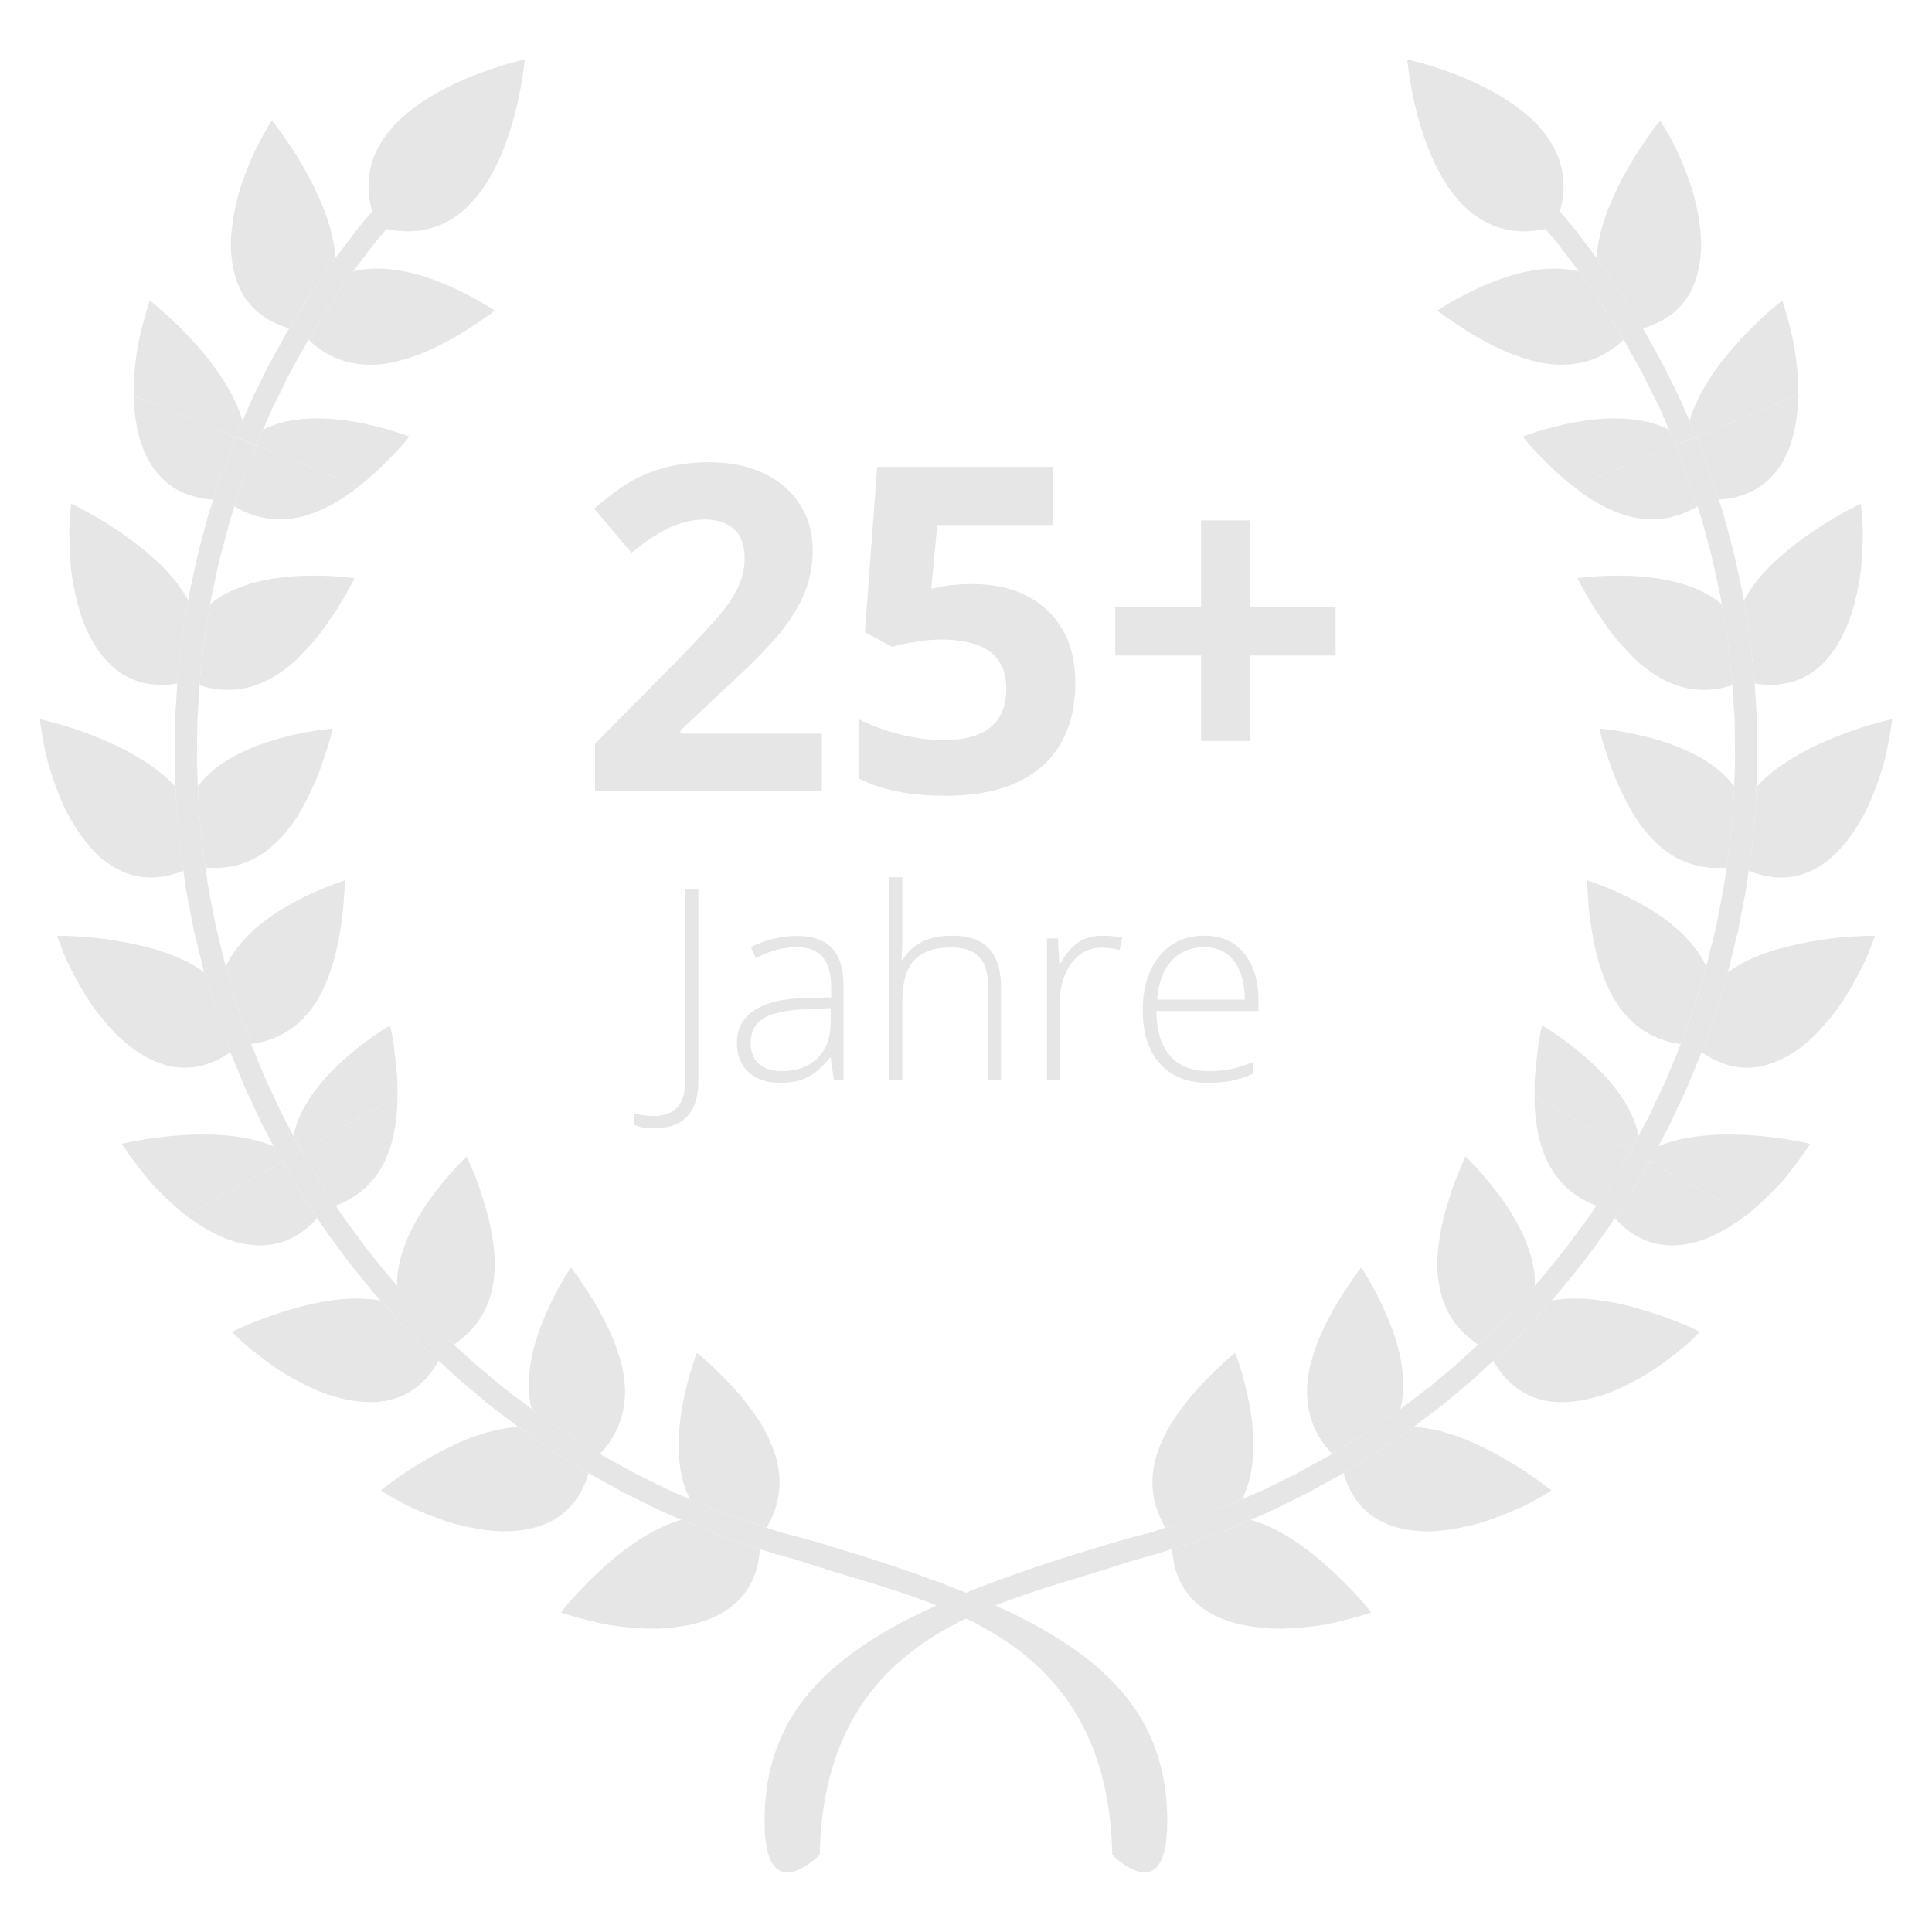 <?xml version="1.0" encoding="UTF-8"?>
<svg id="Ebene_1" data-name="Ebene 1" xmlns="http://www.w3.org/2000/svg" viewBox="0 0 135 135">
  <defs>
    <style>
      .cls-1 {
        fill: #e6e6e6;
      }
    </style>
  </defs>
  <g>
    <g>
      <g>
        <path class="cls-1" d="M36.663,4.157s-1.152,14.298-10.275,11.688c-3.752-8.72,10.275-11.688,10.275-11.688Z"/>
        <g>
          <g>
            <path class="cls-1" d="M22.168,85.119s-.166-.24-.408-.603c-.233-.368-.575-.843-.861-1.349-.6-1.001-1.193-2.002-1.193-2.002l-6.702,3.78c1.448,1.062,3.032,1.931,4.656,2.053,1.612.153,3.154-.378,4.508-1.88Z"/>
            <path class="cls-1" d="M27.767,76.619l-6.705,3.785s.582.97,1.165,1.946c.276.496.615.95.843,1.308.232.353.391.592.391.592,1.872-.715,2.932-1.972,3.535-3.341.575-1.359.797-2.907.771-4.291Z"/>
            <path class="cls-1" d="M16.204,93.062s.153.158.434.424c.271.276.692.639,1.211,1.047.521.409,1.134.868,1.811,1.313.7.429,1.466.843,2.248,1.2.784.363,1.632.623,2.462.782.825.148,1.635.204,2.409.087,1.566-.245,2.912-1.113,3.872-2.825,0,0-.268-.25-.672-.628-.386-.389-.899-.91-1.418-1.431-.523-.516-1.001-1.073-1.369-1.481-.365-.409-.615-.684-.615-.684-.276-.046-.557-.082-.848-.097-.281-.02-.565-.035-.858-.035-.569.005-1.162.056-1.75.138-1.175.169-2.337.47-3.364.797-2.043.633-3.553,1.395-3.553,1.395Z"/>
            <path class="cls-1" d="M32.615,80.807s-1.229,1.144-2.478,2.851c-.618.853-1.221,1.834-1.67,2.891-.227.531-.414,1.078-.547,1.634-.056.281-.11.562-.143.833-.026.276-.036.552-.021.828,0,0,.238.266.593.664.36.393.82.94,1.333,1.441.503.506.999,1.012,1.382,1.395.391.368.649.608.649.608,1.648-1.093,2.393-2.508,2.685-3.933.153-.725.194-1.466.159-2.186-.031-.715-.159-1.405-.279-2.099-.141-.679-.319-1.318-.516-1.895-.168-.598-.357-1.124-.531-1.568-.181-.439-.335-.807-.439-1.057-.107-.26-.176-.403-.176-.403Z"/>
            <path class="cls-1" d="M26.605,104.147s.748.49,1.913,1.083c.6.281,1.308.582,2.069.858.388.138.779.276,1.193.393.411.107.84.209,1.264.286.861.158,1.714.271,2.559.23.848-.041,1.653-.184,2.388-.465,1.451-.557,2.582-1.716,3.139-3.596,0,0-1.249-.771-2.493-1.548-.603-.414-1.213-.828-1.663-1.144-.227-.153-.416-.286-.549-.373-.128-.097-.202-.153-.202-.153-1.106.036-2.26.347-3.371.766-1.116.439-2.166.965-3.091,1.512-1.857,1.078-3.157,2.151-3.157,2.151Z"/>
            <path class="cls-1" d="M39.887,88.572s-.942,1.379-1.78,3.315c-.406.96-.81,2.084-1.001,3.208-.199,1.124-.227,2.284.041,3.362,0,0,.066.056.194.148.128.092.311.215.534.368.439.307,1.027.71,1.614,1.113,1.219.751,2.432,1.507,2.432,1.507,1.356-1.431,1.765-2.968,1.755-4.444-.015-.741-.143-1.471-.337-2.156-.202-.679-.447-1.374-.743-1.992-.143-.312-.296-.613-.452-.899-.155-.296-.304-.582-.449-.843-.309-.536-.616-1.006-.892-1.395-.513-.817-.914-1.292-.914-1.292Z"/>
            <path class="cls-1" d="M39.189,112.673s.841.296,2.125.603c.317.082.667.158,1.032.23.37.071.766.118,1.17.169.815.082,1.676.153,2.547.128,1.75-.097,3.468-.429,4.774-1.343,1.3-.894,2.135-2.248,2.258-4.22,0,0-.345-.112-.868-.281-.261-.087-.564-.184-.894-.291-.322-.123-.667-.25-1.011-.383-.682-.26-1.374-.5-1.877-.725-.508-.215-.843-.363-.843-.363-2.163.618-4.227,2.192-5.806,3.668-.787.736-1.443,1.436-1.898,1.952-.455.521-.708.858-.708.858Z"/>
            <path class="cls-1" d="M48.686,94.539s-.153.388-.347,1.037c-.202.644-.45,1.548-.641,2.575-.376,2.054-.509,4.674.518,6.61,0,0,.33.143.82.357.485.22,1.165.449,1.831.71.335.122.667.25.978.368.317.107.616.199.874.286.508.164.845.271.845.271,1.006-1.691,1.07-3.295.715-4.715-.363-1.395-1.121-2.728-1.967-3.785-.419-.552-.848-1.067-1.272-1.512-.204-.22-.416-.419-.613-.618-.191-.204-.375-.383-.552-.552-.687-.664-1.19-1.032-1.19-1.032Z"/>
          </g>
          <g>
            <path class="cls-1" d="M14.897,34.914s.092-.281.222-.69c.138-.414.304-.976.521-1.517.411-1.088.82-2.181.82-2.181l-7.131-2.891c.077,1.798.378,3.571,1.295,4.924.889,1.354,2.258,2.227,4.273,2.355Z"/>
            <path class="cls-1" d="M25.037,34.01l-7.134-2.897s-.396,1.063-.799,2.12c-.21.531-.365,1.073-.503,1.476-.13.398-.217.674-.217.674,1.727,1.022,3.374,1.068,4.817.689,1.418-.398,2.774-1.19,3.836-2.063Z"/>
            <path class="cls-1" d="M4.974,35.195s-.031.225-.061.608c-.021.194-.038.429-.059.69-.01.276-.01.577-.01.909.005.659.031,1.431.105,2.237.079.812.248,1.676.465,2.514.112.424.235.832.383,1.241.153.398.337.791.534,1.17.403.741.873,1.405,1.445,1.936,1.142,1.067,2.682,1.583,4.613,1.262,0,0,.005-.092.015-.25.01-.159.033-.389.064-.659.064-.552.148-1.282.23-2.013.036-.363.095-.72.151-1.063s.108-.659.151-.925c.087-.546.148-.904.148-.904-.547-.991-1.275-1.89-2.156-2.702-.864-.812-1.837-1.543-2.715-2.14-1.765-1.206-3.302-1.911-3.302-1.911Z"/>
            <path class="cls-1" d="M24.779,40.405s-1.663-.255-3.773-.163c-1.055.041-2.194.184-3.303.485-1.098.307-2.199.782-3.019,1.502,0,0-.061.347-.148.873-.041.271-.095.572-.146.904-.061.332-.118.685-.151,1.037-.077.71-.158,1.42-.215,1.951-.033.271-.058.49-.064.644-.01.153-.015.245-.015.245,1.882.603,3.433.301,4.756-.358.662-.332,1.259-.761,1.798-1.236.263-.24.516-.49.753-.751.253-.256.491-.516.713-.777.449-.531.815-1.078,1.165-1.584.355-.501.651-.981.889-1.389.118-.21.222-.399.309-.567.1-.174.184-.312.248-.434.133-.245.202-.383.202-.383Z"/>
            <path class="cls-1" d="M2.78,50.254s.095.894.368,2.176c.077.322.145.664.253,1.032.108.357.233.73.363,1.124.276.766.582,1.568.988,2.334.419.771.902,1.502,1.441,2.14.268.317.547.618.856.879.314.266.641.496.986.695,1.366.787,2.953.95,4.784.209,0,0-.054-.363-.13-.904-.092-.546-.156-1.277-.22-2.007-.054-.731-.14-1.461-.163-2.013-.021-.547-.031-.914-.031-.914-.725-.843-1.722-1.548-2.728-2.145-1.012-.603-2.1-1.093-3.101-1.481-2.002-.781-3.665-1.124-3.665-1.124Z"/>
            <path class="cls-1" d="M23.241,50.908s-1.665.123-3.686.684c-1.007.276-2.115.664-3.134,1.216-1.037.547-1.921,1.246-2.593,2.13,0,0,.015.357.031.894.02.531.107,1.246.166,1.956.056.71.123,1.42.21,1.946.074.531.123.889.123.889,1.959.174,3.433-.47,4.557-1.4.281-.24.539-.49.776-.756.243-.271.483-.557.7-.848.429-.592.782-1.205,1.08-1.823.309-.618.598-1.231.81-1.803.11-.286.207-.562.288-.828.092-.266.176-.511.253-.736.304-.914.419-1.522.419-1.522Z"/>
            <path class="cls-1" d="M3.993,65.39s.066.215.204.577c.143.363.322.879.621,1.471.59,1.185,1.41,2.718,2.577,4.03,1.098,1.339,2.529,2.437,4.01,2.902,1.476.475,3.096.266,4.695-.853,0,0-.038-.082-.084-.235-.061-.148-.133-.368-.225-.628-.184-.521-.434-1.211-.677-1.9-.424-1.405-.845-2.81-.845-2.81-.884-.664-1.969-1.144-3.109-1.507-.567-.174-1.147-.327-1.719-.45-.559-.122-1.116-.219-1.645-.307-2.11-.317-3.803-.291-3.803-.291Z"/>
            <path class="cls-1" d="M24.097,61.518s-1.599.49-3.464,1.481c-.465.255-.947.531-1.422.843-.465.312-.925.659-1.356,1.037-.864.751-1.612,1.645-2.079,2.651,0,0,.406,1.369.82,2.738.24.674.478,1.343.659,1.849.089.25.161.465.217.613.046.143.082.224.082.224,1.964-.276,3.231-1.211,4.145-2.38.909-1.18,1.387-2.569,1.752-3.913.301-1.323.501-2.615.559-3.565.015-.47.066-.869.077-1.144.015-.276.01-.434.01-.434Z"/>
            <path class="cls-1" d="M8.514,79.924s.457.73,1.234,1.732c.197.25.409.516.641.797.235.276.508.546.784.832.554.562,1.17,1.139,1.831,1.66l6.702-3.78-.569-1.068c-2.069-.863-4.674-.914-6.827-.746-2.143.169-3.796.572-3.796.572Z"/>
            <path class="cls-1" d="M20.511,79.362l.552,1.042,6.705-3.785c.021-.669-.005-1.318-.064-1.906-.025-.296-.066-.567-.094-.833-.028-.266-.054-.516-.084-.746-.12-.909-.281-1.481-.281-1.481,0,0-1.443.838-3.022,2.212-1.576,1.369-3.302,3.341-3.711,5.496Z"/>
            <path class="cls-1" d="M17.553,72.956s-.036-.082-.082-.224c-.056-.148-.128-.363-.217-.613-.181-.506-.419-1.175-.659-1.849-.414-1.369-.82-2.738-.82-2.738,0,0-.031-.102-.074-.296-.046-.184-.11-.45-.197-.771-.077-.322-.169-.695-.268-1.098-.046-.199-.097-.409-.148-.618-.044-.214-.084-.429-.128-.644-.163-.874-.342-1.732-.45-2.386-.089-.659-.153-1.093-.153-1.093,0,0-.049-.358-.123-.889-.087-.526-.153-1.236-.21-1.946-.058-.71-.145-1.425-.166-1.956-.015-.537-.031-.894-.031-.894,0,0-.015-.444-.044-1.103-.046-.659-.01-1.543-.005-2.427.01-.439,0-.878.028-1.292.021-.414.046-.797.067-1.129.043-.664.071-1.103.071-1.103,0,0,.005-.092.015-.245.005-.153.031-.373.064-.644.056-.531.138-1.241.215-1.951.033-.352.09-.705.151-1.037.051-.332.105-.633.146-.904.087-.526.148-.873.148-.873,0,0,.059-.439.207-1.088.153-.644.314-1.512.531-2.365.233-.848.46-1.706.628-2.344.202-.628.332-1.047.332-1.047,0,0,.087-.276.217-.674.138-.403.294-.945.503-1.476.403-1.057.799-2.12.799-2.12l-1.443-.588s-.409,1.093-.82,2.181c-.217.542-.383,1.104-.521,1.517-.13.409-.222.69-.222.69,0,0-.135.429-.345,1.078-.171.659-.414,1.532-.646,2.411-.22.878-.388,1.772-.536,2.431-.156.659-.217,1.113-.222,1.113,0,0-.061.358-.148.904-.043.266-.095.582-.151.925s-.115.7-.151,1.063c-.082.731-.166,1.461-.23,2.013-.031.271-.054.5-.064.659-.01.158-.015.25-.015.25,0,0-.026.455-.067,1.134-.023.337-.048.731-.077,1.155-.02.429-.015.878-.025,1.338,0,.899-.038,1.808.005,2.483.025.68.048,1.134.048,1.134,0,0,.01.368.031.914.023.552.11,1.282.163,2.013.064.73.128,1.461.22,2.007.077.542.13.904.13.904,0,0,.064.45.158,1.124.105.669.291,1.558.46,2.452.043.22.087.444.128.664.054.21.105.424.158.633.097.414.197.797.276,1.124.079.332.151.608.197.802.046.194.074.302.074.302,0,0,.421,1.405.845,2.81.243.69.493,1.379.677,1.9.092.26.164.48.225.628.046.153.084.235.084.235,0,0,.174.419.431,1.047.266.628.585,1.471.991,2.288.191.409.38.823.567,1.206.089.194.174.373.258.552.089.169.181.332.261.486.317.602.529,1.001.529,1.001l.569,1.068,1.356-.761-.552-1.042s-.212-.393-.516-.97c-.082-.148-.166-.312-.248-.475-.087-.174-.171-.353-.258-.541-.176-.373-.363-.771-.547-1.175-.398-.786-.712-1.614-.965-2.222-.253-.613-.424-1.022-.424-1.022Z"/>
          </g>
          <g>
            <path class="cls-1" d="M18.994,8.417s-.485.751-1.086,1.921c-.281.598-.582,1.302-.861,2.069-.138.383-.276.771-.391,1.185-.107.419-.207.838-.289,1.267-.151.864-.268,1.711-.227,2.565.036.843.187,1.65.465,2.38.557,1.451,1.711,2.585,3.596,3.142,0,0,.771-1.252,1.548-2.493.414-.603.83-1.216,1.144-1.66.153-.23.286-.419.375-.547.095-.133.153-.204.153-.204-.038-1.108-.342-2.258-.777-3.377-.434-1.113-.958-2.155-1.499-3.09-1.075-1.854-2.153-3.157-2.153-3.157Z"/>
            <path class="cls-1" d="M34.567,21.699s-1.382-.94-3.318-1.773c-.958-.414-2.084-.812-3.206-1.001-1.124-.204-2.281-.23-3.361.036,0,0-.059.067-.148.194s-.214.311-.37.536c-.299.439-.708,1.022-1.111,1.619-.751,1.211-1.509,2.421-1.509,2.421,1.435,1.364,2.965,1.767,4.452,1.757.741-.015,1.461-.138,2.148-.343.682-.204,1.377-.439,1.995-.735.311-.143.615-.301.899-.45.294-.158.582-.307.848-.46.534-.307,1.001-.618,1.392-.884.815-.521,1.29-.92,1.29-.92Z"/>
            <path class="cls-1" d="M10.468,20.999s-.286.807-.587,2.043c-.33,1.216-.539,2.912-.552,4.592l7.131,2.891.485-1.113c-.618-2.156-2.189-4.22-3.668-5.803-.733-.787-1.435-1.441-1.956-1.895-.521-.46-.853-.715-.853-.715Z"/>
            <path class="cls-1" d="M18.376,30.031l-.473,1.083,7.134,2.897c1.088-.813,1.916-1.711,2.577-2.365.636-.664.988-1.144.988-1.144,0,0-.391-.148-1.042-.347-.646-.205-1.545-.45-2.572-.644-2.054-.373-4.672-.5-6.613.521Z"/>
          </g>
        </g>
        <path class="cls-1" d="M27.282,13.3c-.473.49-1.044,1.19-1.627,1.885-.284.353-.592.69-.845,1.032-.253.332-.496.654-.697.92-.414.541-.69.904-.69.904,0,0-.059.071-.153.204-.09.128-.222.317-.375.547-.314.444-.731,1.057-1.144,1.66-.777,1.241-1.548,2.493-1.548,2.493,0,0-.217.393-.552.991-.322.593-.794,1.374-1.178,2.192-.199.409-.393.817-.585,1.195-.189.383-.365.741-.493,1.052-.268.623-.45,1.037-.45,1.037l-.485,1.113,1.443.588.473-1.083s.174-.404.437-1.012c.13-.307.296-.654.483-1.022.179-.368.375-.766.572-1.159.37-.802.83-1.558,1.144-2.141.319-.582.532-.965.532-.965,0,0,.758-1.211,1.509-2.421.403-.598.812-1.18,1.111-1.619.156-.225.281-.409.37-.536s.148-.194.148-.194c0,0,.266-.353.669-.879.199-.266.432-.572.682-.904.248-.327.544-.654.825-.996.567-.674,1.121-1.364,1.584-1.834.191-.21.357-.388.485-.526l-1.116-1.098c-.132.148-.314.342-.529.577Z"/>
      </g>
      <path class="cls-1" d="M56.56,107.611c-.71-.21-1.407-.378-1.941-.521-.631-.204-1.055-.337-1.055-.337,0,0-.337-.107-.845-.271-.258-.087-.557-.179-.874-.286-.312-.117-.644-.245-.978-.368-.667-.261-1.346-.49-1.831-.71-.49-.215-.82-.357-.82-.357,0,0-.403-.174-1.011-.435-.307-.128-.651-.296-1.022-.48-.37-.184-.766-.378-1.162-.572-.799-.373-1.558-.833-2.14-1.139-.582-.327-.96-.541-.96-.541,0,0-1.213-.756-2.432-1.507-.587-.403-1.175-.807-1.614-1.113-.222-.153-.406-.276-.534-.368-.128-.092-.194-.148-.194-.148,0,0-.355-.266-.881-.664-.263-.199-.57-.434-.899-.684-.334-.245-.662-.547-1.001-.823-.674-.567-1.356-1.124-1.836-1.589-.486-.45-.815-.746-.815-.746,0,0-.258-.24-.649-.608-.383-.383-.878-.889-1.382-1.395-.513-.5-.973-1.047-1.333-1.441-.355-.398-.593-.664-.593-.664,0,0-.079-.087-.207-.23-.13-.143-.306-.347-.518-.608-.411-.516-.978-1.19-1.52-1.89-.523-.71-1.047-1.42-1.44-1.957-.192-.266-.337-.501-.442-.659-.11-.159-.168-.25-.168-.25,0,0-.159-.24-.391-.592-.227-.358-.567-.812-.843-1.308-.582-.976-1.165-1.946-1.165-1.946l-1.356.761s.593,1.001,1.193,2.002c.286.506.628.981.861,1.349.242.363.408.603.408.603,0,0,.064.097.169.26.118.164.26.404.46.68.404.552.945,1.277,1.476,2.012.562.71,1.144,1.405,1.568,1.936.212.266.391.48.531.623.13.148.204.235.204.235,0,0,.25.276.615.684.368.409.846.965,1.369,1.481.519.521,1.032,1.042,1.418,1.431.403.378.672.628.672.628,0,0,.334.307.83.766.495.475,1.198,1.042,1.89,1.624.35.291.69.598,1.027.848.34.255.651.496.922.7.544.414.904.69.904.69,0,0,.074.056.202.153.133.087.322.22.549.373.45.317,1.06.731,1.663,1.144,1.244.777,2.493,1.548,2.493,1.548,0,0,.391.22.983.552.603.322,1.379.792,2.202,1.175.406.205.81.399,1.19.588.38.189.735.368,1.057.495.621.271,1.037.45,1.037.45,0,0,.335.148.843.363.503.225,1.196.465,1.877.725.345.133.69.26,1.011.383.33.107.633.204.894.291.524.169.868.281.868.281,0,0,.434.138,1.086.347.613.163,1.671.455,2.483.725,7.966,2.666,20.747,4.495,21.057,20.29,0,0,3.844,3.984,3.844-2.324,0-10.196-8.183-14.753-25.003-19.667Z"/>
    </g>
    <g>
      <g>
        <path class="cls-1" d="M98.334,4.157s1.16,14.298,10.283,11.688c3.752-8.72-10.283-11.688-10.283-11.688Z"/>
        <g>
          <g>
            <path class="cls-1" d="M112.834,85.119s.158-.24.409-.603c.232-.368.572-.843.856-1.349.598-1.001,1.198-2.002,1.198-2.002l6.697,3.78c-1.443,1.062-3.024,1.931-4.656,2.053-1.609.153-3.147-.378-4.503-1.88Z"/>
            <path class="cls-1" d="M107.235,76.619l6.7,3.785s-.575.97-1.152,1.946c-.281.496-.621.95-.848,1.308-.237.353-.391.592-.391.592-1.88-.715-2.932-1.972-3.54-3.341-.572-1.359-.794-2.907-.769-4.291Z"/>
            <path class="cls-1" d="M118.798,93.062s-.158.158-.434.424c-.276.276-.695.639-1.211,1.047-.521.409-1.134.868-1.811,1.313-.697.429-1.461.843-2.255,1.2-.776.363-1.624.623-2.454.782-.825.148-1.635.204-2.406.087-1.568-.245-2.917-1.113-3.88-2.825,0,0,.268-.25.677-.628.386-.389.902-.91,1.412-1.431.531-.516,1.006-1.073,1.377-1.481.365-.409.608-.684.608-.684.281-.046.559-.082.853-.097.279-.02.567-.035.851-.035.577.005,1.173.056,1.753.138,1.175.169,2.344.47,3.371.797,2.038.633,3.55,1.395,3.55,1.395Z"/>
            <path class="cls-1" d="M102.39,80.807s1.226,1.144,2.475,2.851c.615.853,1.221,1.834,1.673,2.891.227.531.414,1.078.539,1.634.064.281.117.562.148.833.02.276.031.552.02.828,0,0-.237.266-.592.664-.357.393-.825.94-1.338,1.441-.498.506-1.002,1.012-1.377,1.395-.391.368-.656.608-.656.608-1.64-1.093-2.393-2.508-2.677-3.933-.153-.725-.202-1.466-.158-2.186.031-.715.153-1.405.281-2.099.135-.679.317-1.318.513-1.895.169-.598.355-1.124.534-1.568.182-.439.332-.807.439-1.057.105-.26.176-.403.176-.403Z"/>
            <path class="cls-1" d="M108.405,104.147s-.756.49-1.923,1.083c-.6.281-1.305.582-2.069.858-.383.138-.774.276-1.188.393-.414.107-.84.209-1.269.286-.861.158-1.711.271-2.565.23-.84-.041-1.65-.184-2.373-.465-1.456-.557-2.585-1.716-3.144-3.596,0,0,1.249-.771,2.493-1.548.605-.414,1.203-.828,1.66-1.144.227-.153.419-.286.549-.373.128-.097.202-.153.202-.153,1.109.036,2.26.347,3.374.766,1.114.439,2.156.965,3.088,1.512,1.857,1.078,3.165,2.151,3.165,2.151Z"/>
            <path class="cls-1" d="M95.118,88.572s.94,1.379,1.77,3.315c.408.96.812,2.084,1.006,3.208.202,1.124.228,2.284-.035,3.362,0,0-.077.056-.197.148-.128.092-.312.215-.534.368-.439.307-1.027.71-1.622,1.113-1.209.751-2.421,1.507-2.421,1.507-1.361-1.431-1.768-2.968-1.752-4.444.005-.741.138-1.471.334-2.156.202-.679.444-1.374.733-1.992.151-.312.304-.613.457-.899.153-.296.301-.582.455-.843.307-.536.615-1.006.889-1.395.516-.817.917-1.292.917-1.292Z"/>
            <path class="cls-1" d="M95.815,112.673s-.845.296-2.12.603c-.324.082-.674.158-1.04.23-.37.071-.767.118-1.17.169-.815.082-1.676.153-2.544.128-1.757-.097-3.471-.429-4.774-1.343-1.303-.894-2.141-2.248-2.266-4.22,0,0,.347-.112.874-.281.258-.087.567-.184.894-.291.324-.123.662-.25,1.011-.383.682-.26,1.377-.5,1.878-.725.506-.215.843-.363.843-.363,2.158.618,4.222,2.192,5.803,3.668.789.736,1.445,1.436,1.903,1.952.454.521.707.858.707.858Z"/>
            <path class="cls-1" d="M86.316,94.539s.148.388.35,1.037c.201.644.45,1.548.641,2.575.376,2.054.501,4.674-.521,6.61,0,0-.332.143-.82.357-.49.22-1.167.449-1.831.71-.332.122-.667.25-.983.368-.317.107-.613.199-.866.286-.516.164-.848.271-.848.271-1.004-1.691-1.07-3.295-.721-4.715.37-1.395,1.126-2.728,1.974-3.785.419-.552.848-1.067,1.269-1.512.207-.22.419-.419.616-.618.189-.204.373-.383.549-.552.69-.664,1.19-1.032,1.19-1.032Z"/>
          </g>
          <g>
            <path class="cls-1" d="M120.1,34.914s-.084-.281-.222-.69c-.14-.414-.296-.976-.513-1.517-.411-1.088-.825-2.181-.825-2.181l7.131-2.891c-.072,1.798-.376,3.571-1.29,4.924-.889,1.354-2.26,2.227-4.281,2.355Z"/>
            <path class="cls-1" d="M109.966,34.01l7.129-2.897s.404,1.063.804,2.12c.212.531.363,1.073.503,1.476.128.398.217.674.217.674-1.732,1.022-3.372,1.068-4.817.689-1.418-.398-2.774-1.19-3.836-2.063Z"/>
            <path class="cls-1" d="M130.026,35.195s.028.225.064.608c.015.194.038.429.059.69.013.276.013.577.013.909-.005.659-.033,1.431-.108,2.237-.079.812-.255,1.676-.465,2.514-.113.424-.237.832-.383,1.241-.158.398-.34.791-.531,1.17-.403.741-.881,1.405-1.445,1.936-1.144,1.067-2.69,1.583-4.616,1.262,0,0-.013-.092-.018-.25-.005-.159-.031-.389-.061-.659-.064-.552-.148-1.282-.227-2.013-.036-.363-.097-.72-.153-1.063-.059-.342-.11-.659-.156-.925-.09-.546-.146-.904-.146-.904.544-.991,1.28-1.89,2.158-2.702.856-.812,1.836-1.543,2.715-2.14,1.768-1.206,3.3-1.911,3.3-1.911Z"/>
            <path class="cls-1" d="M110.223,40.405s1.658-.255,3.77-.163c1.057.041,2.194.184,3.308.485,1.096.307,2.189.782,3.014,1.502,0,0,.067.347.151.873.041.271.095.572.143.904.059.332.12.685.146,1.037.087.71.166,1.42.222,1.951.036.271.061.49.066.644.01.153.015.245.015.245-1.885.603-3.435.301-4.753-.358-.664-.332-1.269-.761-1.803-1.236-.266-.24-.519-.49-.756-.751-.25-.256-.488-.516-.71-.777-.455-.531-.82-1.078-1.165-1.584-.36-.501-.651-.981-.889-1.389-.12-.21-.222-.399-.312-.567-.097-.174-.179-.312-.243-.434-.133-.245-.204-.383-.204-.383Z"/>
            <path class="cls-1" d="M132.22,50.254s-.097.894-.373,2.176c-.072.322-.143.664-.243,1.032-.112.357-.232.73-.365,1.124-.273.766-.588,1.568-.991,2.334-.416.771-.897,1.502-1.438,2.14-.271.317-.549.618-.858.879-.309.266-.638.496-.983.695-1.364.787-2.953.95-4.784.209,0,0,.051-.363.133-.904.09-.546.148-1.277.212-2.007.061-.731.148-1.461.168-2.013.015-.547.033-.914.033-.914.723-.843,1.719-1.548,2.723-2.145,1.011-.603,2.102-1.093,3.103-1.481,2.005-.781,3.663-1.124,3.663-1.124Z"/>
            <path class="cls-1" d="M111.761,50.908s1.665.123,3.688.684c1.006.276,2.104.664,3.131,1.216,1.032.547,1.921,1.246,2.592,2.13,0,0-.015.357-.035.894-.015.531-.1,1.246-.161,1.956-.056.71-.12,1.42-.212,1.946-.067.531-.12.889-.12.889-1.959.174-3.43-.47-4.554-1.4-.284-.24-.542-.49-.779-.756-.248-.271-.483-.557-.697-.848-.429-.592-.789-1.205-1.083-1.823-.317-.618-.595-1.231-.807-1.803-.112-.286-.207-.562-.291-.828-.089-.266-.176-.511-.255-.736-.301-.914-.416-1.522-.416-1.522Z"/>
            <path class="cls-1" d="M131.012,65.39s-.077.215-.207.577c-.148.363-.324.879-.623,1.471-.588,1.185-1.415,2.718-2.575,4.03-1.103,1.339-2.529,2.437-4.01,2.902-1.476.475-3.096.266-4.7-.853,0,0,.038-.082.092-.235.056-.148.13-.368.222-.628.184-.521.429-1.211.677-1.9.422-1.405.84-2.81.84-2.81.891-.664,1.975-1.144,3.111-1.507.567-.174,1.144-.327,1.721-.45.559-.122,1.111-.219,1.645-.307,2.112-.317,3.806-.291,3.806-.291Z"/>
            <path class="cls-1" d="M110.908,61.518s1.599.49,3.458,1.481c.467.255.95.531,1.425.843.467.312.922.659,1.356,1.037.861.751,1.614,1.645,2.079,2.651,0,0-.409,1.369-.82,2.738-.237.674-.475,1.343-.656,1.849-.092.25-.164.465-.217.613-.046.143-.092.224-.092.224-1.957-.276-3.216-1.211-4.138-2.38-.909-1.18-1.384-2.569-1.75-3.913-.304-1.323-.506-2.615-.562-3.565-.015-.47-.074-.869-.074-1.144-.01-.276-.01-.434-.01-.434Z"/>
            <path class="cls-1" d="M126.481,79.924s-.454.73-1.226,1.732c-.197.25-.414.516-.641.797-.233.276-.506.546-.784.832-.555.562-1.167,1.139-1.837,1.66l-6.697-3.78.572-1.068c2.069-.863,4.664-.914,6.82-.746,2.148.169,3.793.572,3.793.572Z"/>
            <path class="cls-1" d="M114.492,79.362l-.557,1.042-6.7-3.785c-.02-.669.005-1.318.064-1.906.025-.296.069-.567.095-.833.023-.266.054-.516.084-.746.123-.909.284-1.481.284-1.481,0,0,1.438.838,3.019,2.212,1.578,1.369,3.308,3.341,3.711,5.496Z"/>
            <path class="cls-1" d="M117.442,72.956s.046-.082.092-.224c.054-.148.125-.363.217-.613.181-.506.419-1.175.656-1.849.411-1.369.82-2.738.82-2.738,0,0,.031-.102.074-.296.048-.184.117-.45.189-.771.082-.322.176-.695.278-1.098.046-.199.092-.409.146-.618.043-.214.087-.429.128-.644.158-.874.345-1.732.444-2.386.102-.659.158-1.093.158-1.093,0,0,.054-.358.12-.889.092-.526.156-1.236.212-1.946.061-.71.146-1.425.161-1.956.02-.537.035-.894.035-.894,0,0,.015-.444.044-1.103.043-.659.005-1.543.005-2.427-.01-.439,0-.878-.026-1.292-.028-.414-.048-.797-.069-1.129-.043-.664-.069-1.103-.069-1.103,0,0-.005-.092-.015-.245-.005-.153-.031-.373-.066-.644-.056-.531-.135-1.241-.222-1.951-.026-.352-.087-.705-.146-1.037-.048-.332-.102-.633-.143-.904-.084-.526-.151-.873-.151-.873,0,0-.056-.439-.209-1.088-.143-.644-.312-1.512-.524-2.365-.232-.848-.455-1.706-.628-2.344-.202-.628-.334-1.047-.334-1.047,0,0-.09-.276-.217-.674-.141-.403-.291-.945-.503-1.476-.401-1.057-.804-2.12-.804-2.12l1.446-.588s.414,1.093.825,2.181c.217.542.373,1.104.513,1.517.138.409.222.69.222.69,0,0,.143.429.35,1.078.174.659.406,1.532.644,2.411.217.878.393,1.772.541,2.431.146.659.217,1.113.217,1.113,0,0,.056.358.146.904.046.266.097.582.156.925.056.342.118.7.153,1.063.079.731.163,1.461.227,2.013.031.271.056.5.061.659.005.158.018.25.018.25,0,0,.025.455.069,1.134.02.337.048.731.074,1.155.02.429.015.878.02,1.338.005.899.041,1.808,0,2.483-.025.68-.046,1.134-.046,1.134,0,0-.018.368-.033.914-.021.552-.107,1.282-.168,2.013-.064.73-.123,1.461-.212,2.007-.082.542-.133.904-.133.904,0,0-.064.45-.153,1.124-.112.669-.296,1.558-.467,2.452-.041.22-.082.444-.125.664-.054.21-.107.424-.158.633-.097.414-.197.797-.276,1.124-.079.332-.148.608-.194.802-.051.194-.082.302-.082.302,0,0-.419,1.405-.84,2.81-.248.69-.493,1.379-.677,1.9-.092.26-.166.48-.222.628-.054.153-.092.235-.092.235,0,0-.166.419-.429,1.047-.263.628-.585,1.471-.986,2.288-.191.409-.388.823-.567,1.206-.092.194-.181.373-.26.552-.095.169-.179.332-.26.486-.317.602-.526,1.001-.526,1.001l-.572,1.068-1.361-.761.557-1.042s.204-.393.518-.97c.079-.148.161-.312.248-.475.079-.174.171-.353.253-.541.176-.373.368-.771.552-1.175.399-.786.708-1.614.963-2.222.256-.613.416-1.022.416-1.022Z"/>
          </g>
          <g>
            <path class="cls-1" d="M116.009,8.417s.488.751,1.086,1.921c.281.598.58,1.302.858,2.069.135.383.278.771.39,1.185.11.419.207.838.291,1.267.153.864.263,1.711.227,2.565-.043.843-.186,1.65-.465,2.38-.557,1.451-1.714,2.585-3.594,3.142,0,0-.779-1.252-1.551-2.493-.414-.603-.832-1.216-1.142-1.66-.161-.23-.289-.419-.378-.547-.102-.133-.153-.204-.153-.204.035-1.108.345-2.258.774-3.377.439-1.113.955-2.155,1.502-3.09,1.073-1.854,2.153-3.157,2.153-3.157Z"/>
            <path class="cls-1" d="M100.436,21.699s1.382-.94,3.313-1.773c.963-.414,2.089-.812,3.208-1.001,1.124-.204,2.286-.23,3.364.036,0,0,.051.067.148.194.089.128.217.311.37.536.296.439.71,1.022,1.111,1.619.751,1.211,1.507,2.421,1.507,2.421-1.433,1.364-2.96,1.767-4.447,1.757-.743-.015-1.461-.138-2.151-.343-.682-.204-1.379-.439-2-.735-.307-.143-.608-.301-.896-.45-.289-.158-.582-.307-.846-.46-.534-.307-1.001-.618-1.392-.884-.812-.521-1.29-.92-1.29-.92Z"/>
            <path class="cls-1" d="M124.539,20.999s.281.807.582,2.043c.322,1.216.539,2.912.549,4.592l-7.131,2.891-.483-1.113c.618-2.156,2.191-4.22,3.668-5.803.736-.787,1.433-1.441,1.959-1.895.516-.46.855-.715.855-.715Z"/>
            <path class="cls-1" d="M116.627,30.031l.467,1.083-7.129,2.897c-1.096-.813-1.916-1.711-2.577-2.365-.633-.664-.988-1.144-.988-1.144,0,0,.391-.148,1.037-.347.644-.205,1.548-.45,2.577-.644,2.051-.373,4.672-.5,6.613.521Z"/>
          </g>
        </g>
        <path class="cls-1" d="M107.715,13.3c.477.49,1.047,1.19,1.632,1.885.286.353.592.69.845,1.032.256.332.498.654.7.92.414.541.687.904.687.904,0,0,.051.071.153.204.089.128.217.317.378.547.309.444.728,1.057,1.142,1.66.771,1.241,1.551,2.493,1.551,2.493,0,0,.217.393.549.991.319.593.789,1.374,1.175,2.192.202.409.398.817.588,1.195.191.383.368.741.493,1.052.268.623.45,1.037.45,1.037l.483,1.113-1.446.588-.467-1.083s-.171-.404-.439-1.012c-.125-.307-.294-.654-.48-1.022-.184-.368-.376-.766-.572-1.159-.375-.802-.83-1.558-1.142-2.141-.324-.582-.536-.965-.536-.965,0,0-.756-1.211-1.507-2.421-.401-.598-.815-1.18-1.111-1.619-.153-.225-.281-.409-.37-.536-.097-.128-.148-.194-.148-.194,0,0-.263-.353-.667-.879-.202-.266-.434-.572-.685-.904-.248-.327-.544-.654-.825-.996-.565-.674-1.121-1.364-1.581-1.834-.197-.21-.36-.388-.488-.526l1.114-1.098c.135.148.309.342.526.577Z"/>
      </g>
      <path class="cls-1" d="M78.442,107.611c.708-.21,1.402-.378,1.941-.521.631-.204,1.055-.337,1.055-.337,0,0,.332-.107.848-.271.253-.087.549-.179.866-.286.317-.117.652-.245.983-.368.664-.261,1.341-.49,1.831-.71.488-.215.82-.357.82-.357,0,0,.403-.174,1.011-.435.304-.128.651-.296,1.022-.48.37-.184.769-.378,1.165-.572.8-.373,1.556-.833,2.138-1.139.582-.327.963-.541.963-.541,0,0,1.213-.756,2.421-1.507.595-.403,1.183-.807,1.622-1.113.222-.153.406-.276.534-.368.12-.092.197-.148.197-.148,0,0,.347-.266.878-.664.263-.199.572-.434.899-.684.332-.245.662-.547.999-.823.677-.567,1.367-1.124,1.836-1.589.488-.45.81-.746.81-.746,0,0,.266-.24.656-.608.375-.383.879-.889,1.377-1.395.513-.5.981-1.047,1.338-1.441.355-.398.592-.664.592-.664,0,0,.074-.087.202-.23.138-.143.314-.347.518-.608.414-.516.978-1.19,1.525-1.89.524-.71,1.047-1.42,1.438-1.957.197-.266.34-.501.445-.659.112-.159.171-.25.171-.25,0,0,.153-.24.391-.592.227-.358.567-.812.848-1.308.577-.976,1.152-1.946,1.152-1.946l1.361.761s-.6,1.001-1.198,2.002c-.284.506-.623.981-.856,1.349-.25.363-.409.603-.409.603,0,0-.064.097-.176.26-.107.164-.253.404-.46.68-.396.552-.935,1.277-1.469,2.012-.562.71-1.144,1.405-1.568,1.936-.212.266-.399.48-.529.623-.133.148-.212.235-.212.235,0,0-.243.276-.608.684-.37.409-.845.965-1.377,1.481-.511.521-1.027,1.042-1.412,1.431-.409.378-.677.628-.677.628,0,0-.329.307-.833.766-.485.475-1.19,1.042-1.882,1.624-.35.291-.687.598-1.027.848-.34.255-.656.496-.925.7-.542.414-.902.69-.902.69,0,0-.074.056-.202.153-.13.087-.322.22-.549.373-.457.317-1.055.731-1.66,1.144-1.244.777-2.493,1.548-2.493,1.548,0,0-.396.22-.991.552-.598.322-1.377.792-2.197,1.175-.406.205-.815.399-1.195.588-.381.189-.736.368-1.053.495-.621.271-1.037.45-1.037.45,0,0-.337.148-.843.363-.501.225-1.196.465-1.878.725-.35.133-.687.26-1.011.383-.327.107-.636.204-.894.291-.526.169-.874.281-.874.281,0,0-.432.138-1.08.347-.611.163-1.678.455-2.48.725-7.972,2.666-20.75,4.495-21.057,20.29,0,0-3.854,3.984-3.854-2.324,0-10.196,8.189-14.753,25.01-19.667Z"/>
    </g>
  </g>
  <g>
    <path class="cls-1" d="M45.687,78.846c-.559,0-1.018-.082-1.376-.246v-.802c.474.121.927.182,1.357.182,1.471,0,2.206-.802,2.206-2.406v-13.417h.93v13.326c0,2.242-1.039,3.363-3.117,3.363Z"/>
    <path class="cls-1" d="M58.275,75.482l-.228-1.567h-.073c-.498.638-1.011,1.089-1.536,1.354-.525.264-1.146.396-1.863.396-.973,0-1.729-.249-2.271-.748-.54-.498-.811-1.188-.811-2.068,0-.967.402-1.717,1.207-2.252.806-.534,1.971-.817,3.496-.848l1.887-.055v-.656c0-.941-.191-1.653-.574-2.133-.383-.48-1-.721-1.851-.721-.917,0-1.868.256-2.853.767l-.338-.784c1.088-.511,2.164-.766,3.228-.766,1.087,0,1.9.282,2.438.848.538.564.807,1.446.807,2.644v6.59h-.665ZM54.629,74.845c1.057,0,1.891-.303,2.502-.907.61-.604.916-1.445.916-2.521v-.976l-1.732.073c-1.392.067-2.383.284-2.976.651-.593.368-.889.94-.889,1.719,0,.62.189,1.102.569,1.444.38.344.916.516,1.609.516Z"/>
    <path class="cls-1" d="M69.058,75.482v-6.426c0-.997-.21-1.722-.629-2.175-.42-.452-1.069-.679-1.951-.679-1.185,0-2.052.3-2.602.898-.551.598-.825,1.569-.825,2.912v5.469h-.902v-14.183h.902v4.512l-.046,1.267h.063c.371-.596.839-1.026,1.404-1.294s1.267-.401,2.105-.401c2.248,0,3.373,1.206,3.373,3.619v6.48h-.894Z"/>
    <path class="cls-1" d="M77.061,65.383c.419,0,.868.043,1.349.128l-.173.865c-.414-.103-.842-.154-1.285-.154-.845,0-1.538.358-2.078,1.075-.541.718-.812,1.623-.812,2.717v5.469h-.902v-9.908h.766l.091,1.787h.063c.407-.729.842-1.241,1.304-1.536s1.021-.442,1.678-.442Z"/>
    <path class="cls-1" d="M84.426,75.665c-1.439,0-2.562-.443-3.368-1.331-.805-.888-1.207-2.13-1.207-3.729,0-1.579.389-2.845,1.166-3.796.778-.951,1.826-1.427,3.146-1.427,1.166,0,2.087.407,2.762,1.222s1.012,1.92,1.012,3.317v.729h-7.138c.013,1.361.33,2.4.953,3.117.623.718,1.515,1.076,2.675,1.076.565,0,1.062-.04,1.49-.119.429-.079.971-.249,1.628-.51v.82c-.56.243-1.076.408-1.55.496-.475.088-.997.133-1.568.133ZM84.163,66.185c-.954,0-1.72.314-2.297.944-.578.629-.915,1.535-1.013,2.721h6.126c0-1.148-.249-2.047-.748-2.693-.498-.647-1.188-.972-2.068-.972Z"/>
  </g>
  <g>
    <path class="cls-1" d="M57.429,55.296h-15.849v-3.334l5.691-5.753c1.685-1.727,2.785-2.923,3.303-3.59.517-.667.889-1.284,1.116-1.854.228-.568.342-1.157.342-1.768,0-.909-.251-1.587-.753-2.031-.501-.444-1.17-.667-2.008-.667-.879,0-1.731.202-2.559.604-.827.403-1.69.978-2.59,1.722l-2.604-3.086c1.116-.951,2.041-1.623,2.775-2.016.733-.393,1.535-.695,2.403-.907s1.84-.318,2.915-.318c1.417,0,2.668.259,3.753.775,1.086.518,1.928,1.241,2.527,2.171.6.931.899,1.996.899,3.194,0,1.045-.184,2.024-.55,2.939-.367.914-.936,1.853-1.706,2.814-.771.961-2.127,2.331-4.07,4.109l-2.915,2.744v.217h9.878v4.032Z"/>
    <path class="cls-1" d="M67.958,40.812c2.191,0,3.936.615,5.233,1.846,1.297,1.229,1.946,2.915,1.946,5.055,0,2.533-.781,4.481-2.342,5.847-1.562,1.364-3.794,2.047-6.699,2.047-2.522,0-4.559-.408-6.109-1.226v-4.141c.816.435,1.768.789,2.854,1.062,1.085.274,2.113.411,3.086.411,2.925,0,4.388-1.199,4.388-3.598,0-2.284-1.515-3.427-4.543-3.427-.548,0-1.153.054-1.814.162-.662.109-1.199.226-1.612.35l-1.908-1.023.854-11.553h12.297v4.062h-8.095l-.419,4.45.543-.108c.631-.145,1.411-.217,2.342-.217Z"/>
    <path class="cls-1" d="M83.93,45.806h-6.002v-3.396h6.002v-6.047h3.396v6.047h6.001v3.396h-6.001v5.97h-3.396v-5.97Z"/>
  </g>
</svg>